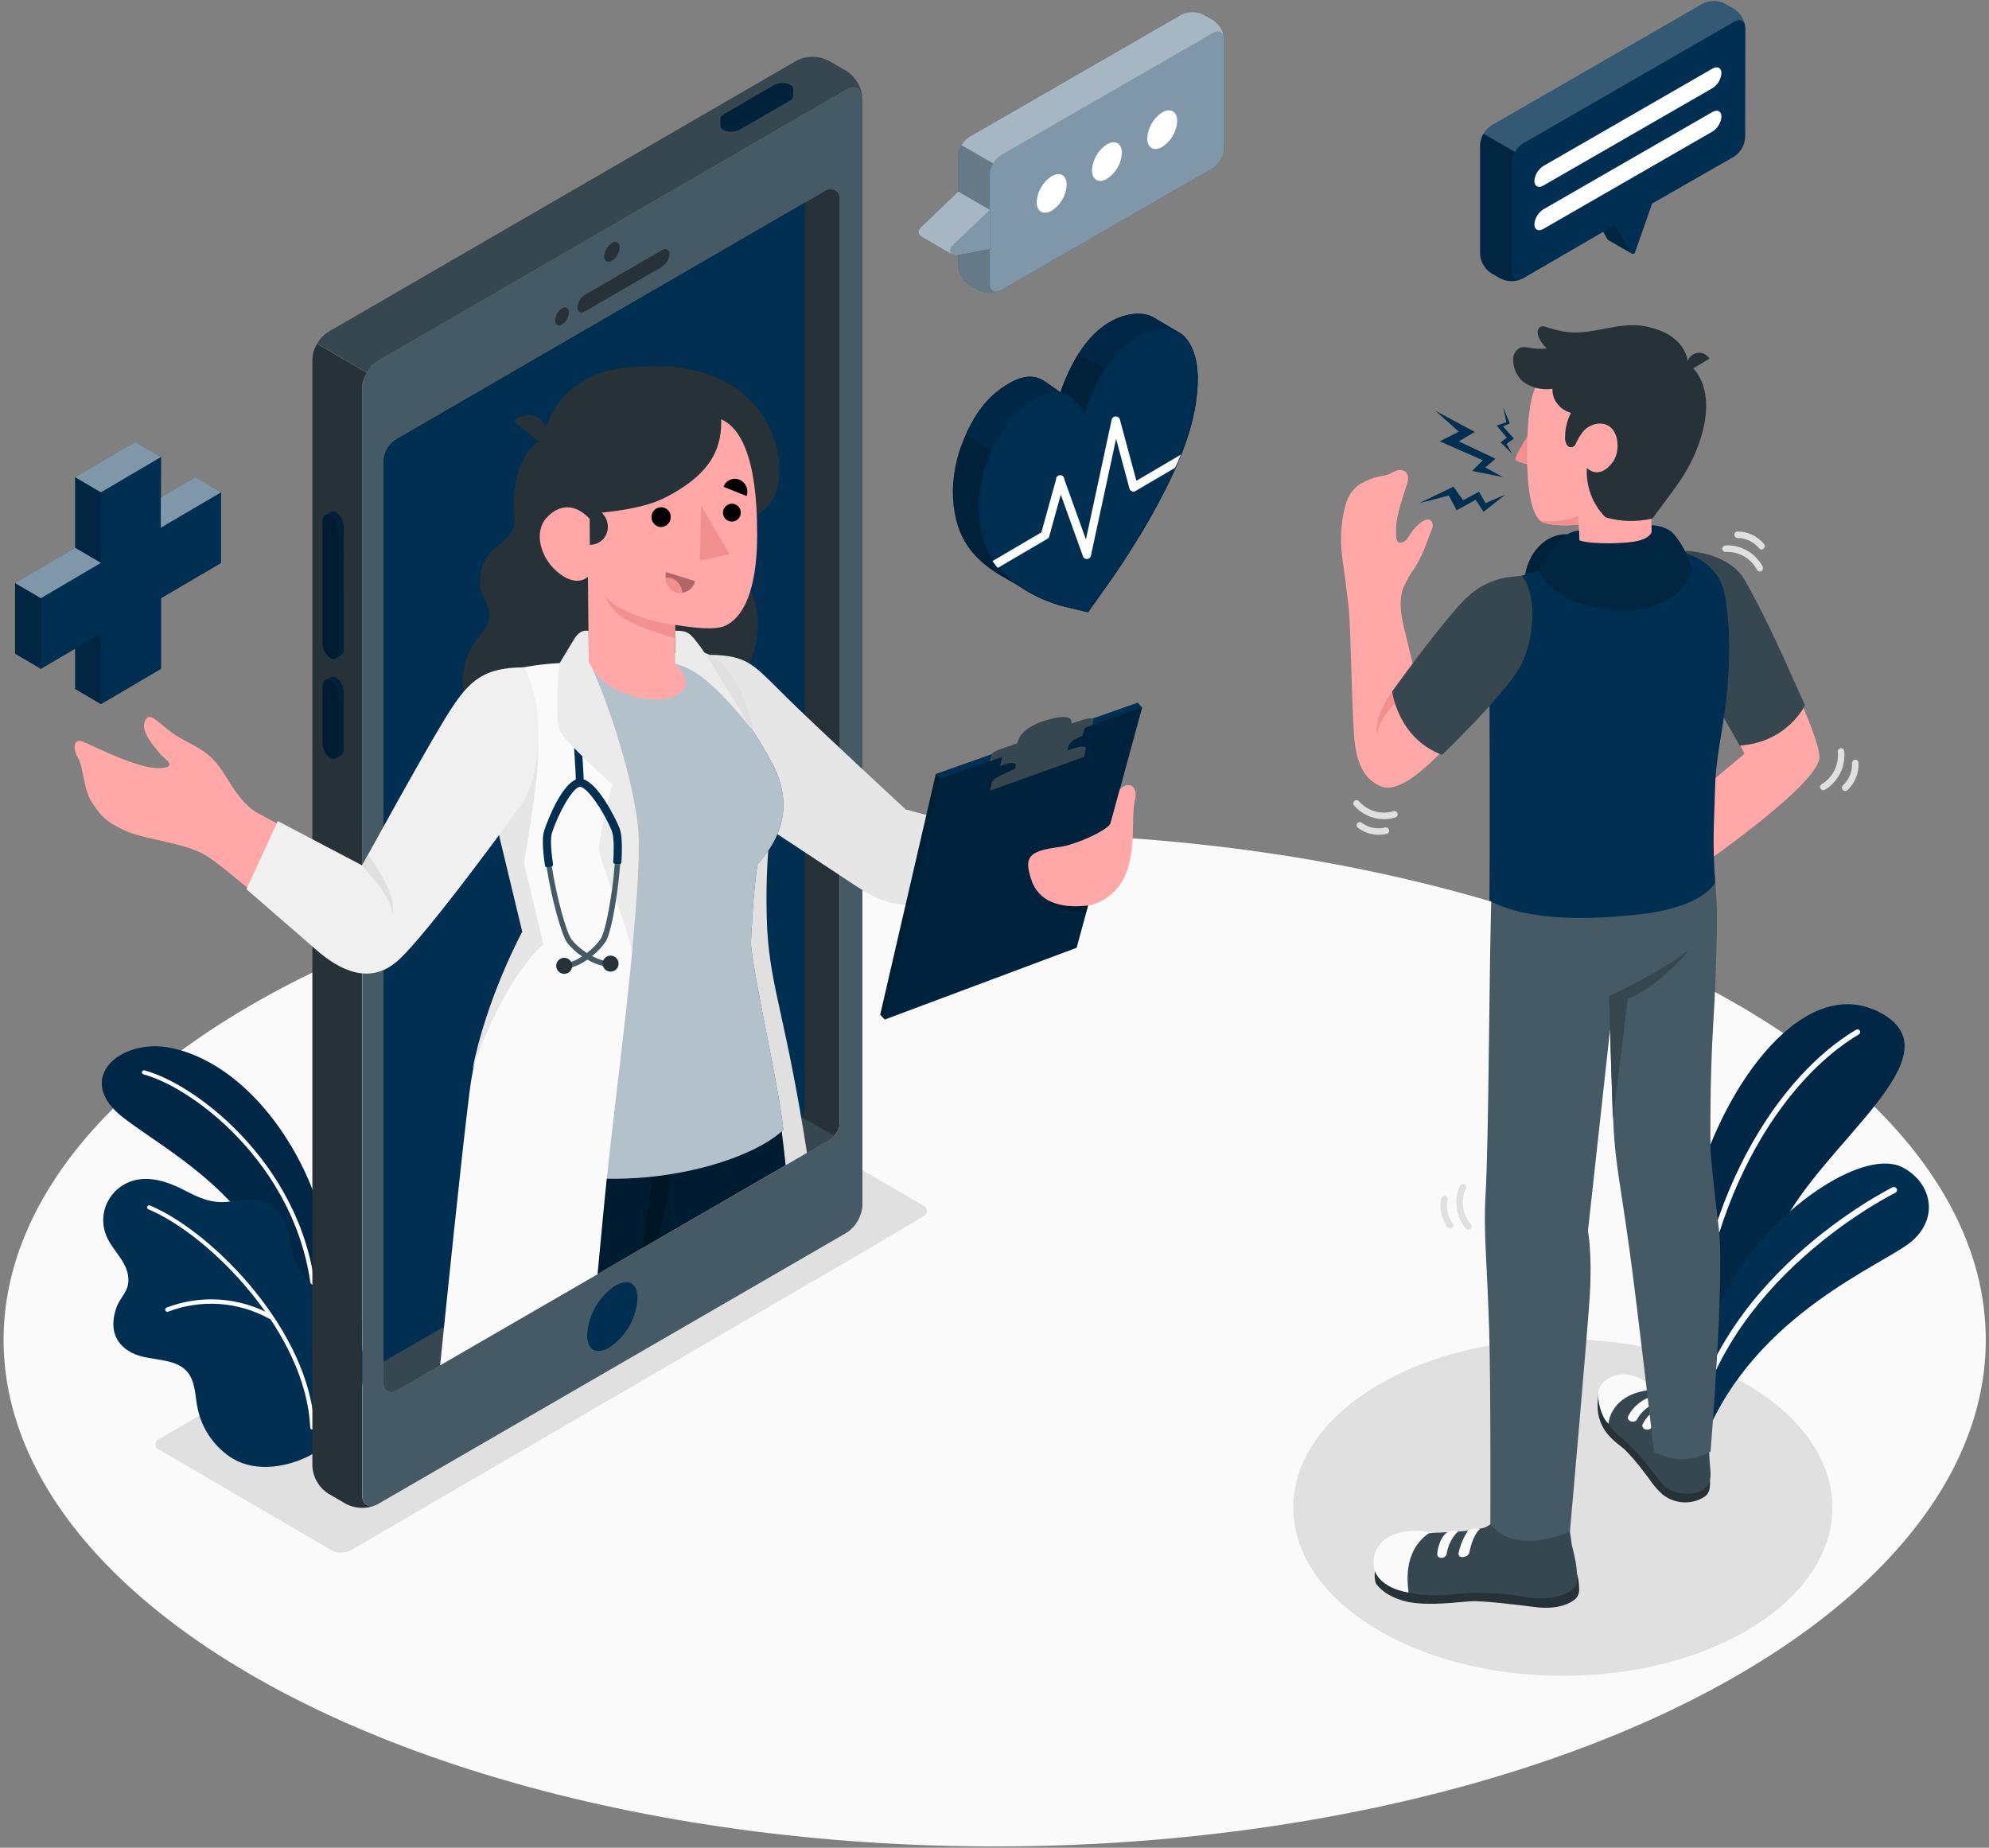<svg width="141" height="131" viewBox="0 0 141 131" fill="none" xmlns="http://www.w3.org/2000/svg">
<rect x="0" y="0" width="141" height="131" fill="#808080" stroke="none"/>
<ellipse cx="70.514" cy="94.997" rx="70.259" ry="35.909" fill="#FAFAFA"/>
<ellipse cx="110.789" cy="106.878" rx="19.108" ry="11.935" fill="#E0E0E0"/>
<path d="M65.432 85.464L53.188 78.319C52.776 78.105 52.287 78.105 51.874 78.319L11.294 102.012C11.131 102.067 11.021 102.222 11.021 102.396C11.021 102.569 11.131 102.724 11.294 102.779L23.535 109.927C23.948 110.136 24.435 110.136 24.848 109.927L28.465 107.815L61.812 88.399L65.435 86.245C65.603 86.19 65.716 86.032 65.716 85.853C65.715 85.675 65.6 85.517 65.432 85.464Z" fill="#E0E0E0"/>
<path d="M120.032 101.448L118.129 100.449C118.129 100.449 118.315 91.267 120.241 84.156C122.215 76.876 127.959 68.833 133.386 71.847C138.814 74.861 129.167 81.055 126.266 87.033C123.364 93.011 120.032 101.448 120.032 101.448Z" fill="#002F52"/>
<path opacity="0.15" d="M120.032 101.448L118.129 100.449C118.129 100.449 118.315 91.267 120.241 84.156C122.215 76.876 127.959 68.833 133.386 71.847C138.814 74.861 129.167 81.055 126.266 87.033C123.364 93.011 120.032 101.448 120.032 101.448Z" fill="black"/>
<path d="M119.781 99.268C119.73 99.267 119.682 99.245 119.647 99.209C119.612 99.172 119.593 99.123 119.595 99.073C120.003 84.824 126.305 76.124 131.578 73.006C131.67 72.951 131.788 72.981 131.843 73.071C131.898 73.162 131.868 73.279 131.776 73.333C126.585 76.402 120.384 84.988 119.979 99.081C119.978 99.132 119.957 99.181 119.92 99.216C119.882 99.251 119.832 99.27 119.781 99.268Z" fill="white"/>
<path d="M120.891 101.886L119.192 101.025C119.192 101.025 119.402 96.516 122.897 90.64C126 85.421 132.287 81.333 134.928 82.79C136.979 83.918 137.451 86.388 135.487 88.032C133.522 89.677 124.451 93.125 120.891 101.886Z" fill="#002F52"/>
<path d="M120.209 100.446C120.505 100.504 120.608 99.783 120.667 99.599C120.78 99.254 120.898 98.916 121.028 98.577C121.282 97.918 121.571 97.273 121.893 96.644C122.514 95.433 123.241 94.279 124.065 93.195C124.836 92.179 125.676 91.217 126.579 90.315C127.395 89.504 128.253 88.736 129.15 88.014C129.9 87.407 130.68 86.831 131.481 86.291C132.072 85.894 132.663 85.514 133.28 85.158C133.602 84.971 133.924 84.787 134.258 84.618L134.353 84.571C134.463 84.518 134.509 84.386 134.455 84.277C134.401 84.168 134.268 84.123 134.158 84.177C133.951 84.276 133.753 84.387 133.567 84.498C133.047 84.79 132.539 85.082 132.039 85.409C131.299 85.882 130.576 86.382 129.871 86.91C128.996 87.564 128.156 88.258 127.35 88.992C126.432 89.824 125.568 90.711 124.762 91.65C123.889 92.662 123.099 93.741 122.399 94.877C121.654 96.079 121.03 97.351 120.537 98.673C120.445 98.928 120.356 99.182 120.271 99.436C120.147 99.688 120.072 99.962 120.05 100.242C120.057 100.332 120.115 100.411 120.2 100.446H120.209Z" fill="white"/>
<path d="M23.794 93.439C23.794 93.439 23.841 87.712 21.563 82.973C19.285 78.233 15.722 75.026 12.108 74.293C8.495 73.56 5.162 76.51 8.767 79.258C12.371 82.006 18.992 85.186 21.108 94.087L23.794 93.439Z" fill="#002F52"/>
<path opacity="0.15" d="M23.794 93.439C23.794 93.439 23.841 87.712 21.563 82.973C19.285 78.233 15.722 75.026 12.108 74.293C8.495 73.56 5.162 76.51 8.767 79.258C12.371 82.006 18.992 85.186 21.108 94.087L23.794 93.439Z" fill="black"/>
<path d="M22.287 92.45C22.209 92.45 22.144 92.39 22.139 92.313C21.584 83.146 13.943 77.185 10.168 76.169C10.089 76.148 10.043 76.068 10.064 75.991C10.086 75.912 10.167 75.865 10.247 75.886C14.088 76.922 21.87 82.982 22.435 92.295C22.437 92.375 22.376 92.442 22.296 92.45H22.287Z" fill="white"/>
<path d="M24.261 101.302C25.747 99.447 26.191 96.978 25.442 94.731C25.228 94.063 24.885 93.442 24.432 92.903C24.068 92.479 23.546 92.26 23.12 91.907C22.204 91.156 21.14 90.359 20.81 89.168C20.544 88.219 20.6 87.319 20.068 86.428C19.755 85.871 19.256 85.437 18.656 85.202C17.873 84.91 17.01 85.103 16.183 85.202C15.001 85.333 14.115 84.93 13.092 84.393C11.967 83.809 10.652 83.347 9.432 83.707C8.629 83.942 7.965 84.502 7.605 85.249C7.244 85.996 7.221 86.858 7.541 87.623C7.813 88.277 8.315 88.808 8.684 89.416C9.053 90.023 9.248 90.718 8.98 91.381C8.773 91.872 8.389 92.257 8.235 92.757C7.798 94.071 8.043 95.239 9.364 95.917C10.743 96.615 12.909 96.089 13.601 97.803C13.861 98.454 13.869 99.176 14.011 99.862C14.302 101.243 15.115 102.463 16.283 103.273C17.87 104.362 20.024 104.096 21.669 103.337C22.68 102.865 23.567 102.169 24.261 101.302Z" fill="#002F52"/>
<path d="M11.822 93.007C11.854 93.013 11.887 93.007 11.916 92.993C14.273 92.092 16.913 92.281 19.114 93.507C19.191 93.547 19.288 93.519 19.329 93.442C19.35 93.406 19.355 93.363 19.344 93.323C19.332 93.282 19.305 93.249 19.267 93.229C16.981 91.96 14.239 91.769 11.795 92.709C11.737 92.741 11.705 92.804 11.714 92.869C11.723 92.934 11.772 92.987 11.837 93.001L11.822 93.007Z" fill="white"/>
<path d="M22.139 101.35C22.059 101.352 21.992 101.29 21.989 101.21C21.714 94.61 15.01 87.631 10.516 85.732C10.479 85.718 10.45 85.689 10.435 85.653C10.42 85.616 10.421 85.576 10.436 85.54C10.47 85.465 10.558 85.431 10.634 85.464C15.199 87.397 22.006 94.493 22.287 101.204C22.289 101.244 22.274 101.282 22.247 101.311C22.22 101.34 22.182 101.358 22.142 101.359L22.139 101.35Z" fill="white"/>
<path fill-rule="evenodd" clip-rule="evenodd" d="M26.803 25.577L60.014 6.354C60.633 5.983 61.138 6.278 61.138 6.996V85.443C61.093 86.237 60.676 86.962 60.014 87.397L26.803 106.626C26.183 106.988 25.679 106.697 25.679 105.979V27.543C25.718 26.745 26.135 26.014 26.803 25.577ZM58.558 80.944C59.089 80.638 59.521 80.246 59.521 79.631V14.047C59.52 13.816 59.397 13.604 59.198 13.489C58.999 13.374 58.754 13.375 58.555 13.491L28.144 31.109C27.55 31.452 27.184 32.086 27.184 32.772V98.001C27.184 98.618 27.618 98.854 28.146 98.56L58.558 80.944Z" fill="#455A64"/>
<path d="M59.521 79.632C59.521 80.247 59.089 80.639 58.558 80.945L28.147 98.561C27.618 98.855 27.184 98.62 27.184 98.001V32.773C27.184 32.087 27.55 31.453 28.144 31.11L58.555 13.492C58.754 13.376 58.999 13.375 59.198 13.49C59.397 13.605 59.52 13.817 59.521 14.048V79.632Z" fill="#263238"/>
<path d="M28.147 98.559L58.558 80.949C58.772 80.833 58.969 80.69 59.145 80.522L27.184 62.471V98C27.184 98.618 27.618 98.865 28.147 98.559Z" fill="#37474F"/>
<path d="M57.059 78.487V14.359L28.144 31.11C27.55 31.452 27.184 32.086 27.184 32.773V96.542L56.096 79.8C56.627 79.494 57.059 79.102 57.059 78.487Z" fill="#002F52"/>
<path d="M26.662 106.706C25.983 106.993 25.213 106.968 24.555 106.636L23.269 105.891C22.604 105.459 22.185 104.734 22.143 103.94V25.483C22.15 25.193 22.216 24.907 22.336 24.642C22.377 24.551 22.421 24.462 22.471 24.371L25.992 26.431C25.919 26.564 25.854 26.701 25.799 26.843C25.713 27.066 25.667 27.302 25.661 27.541V105.979C25.678 106.642 26.107 106.942 26.662 106.706Z" fill="#263238"/>
<path d="M44.4 90.902C45.119 90.902 45.195 91.712 45.195 92.059C45.108 93.469 44.366 94.757 43.191 95.537C42.958 95.686 42.691 95.771 42.416 95.784C41.697 95.784 41.621 94.975 41.621 94.628C41.709 93.218 42.449 91.93 43.622 91.147C43.857 91.001 44.124 90.917 44.4 90.902" fill="#002F52"/>
<path d="M43.385 17.217C43.678 17.04 43.933 17.181 43.933 17.535C43.912 17.922 43.708 18.276 43.385 18.488C43.091 18.662 42.833 18.52 42.833 18.17C42.853 17.782 43.059 17.427 43.385 17.217Z" fill="#263238"/>
<path d="M39.84 21.863C40.11 21.707 40.327 21.834 40.327 22.158C40.309 22.501 40.128 22.815 39.84 23.002C39.57 23.158 39.353 23.032 39.353 22.708C39.372 22.365 39.553 22.051 39.84 21.863Z" fill="#263238"/>
<path d="M41.469 20.898L46.924 17.741C47.217 17.567 47.464 17.691 47.464 18.015C47.434 18.383 47.235 18.716 46.924 18.915L41.469 22.073C41.175 22.246 40.929 22.123 40.929 21.799C40.958 21.43 41.158 21.097 41.469 20.898Z" fill="#263238"/>
<path d="M61.126 6.817C61.044 6.228 60.577 6.019 60.017 6.346L26.8 25.578C26.468 25.785 26.194 26.075 26.008 26.419L22.486 24.359C22.676 24.017 22.95 23.73 23.282 23.523L56.478 4.295C57.184 3.936 58.019 3.936 58.726 4.295L60.017 5.036C60.626 5.441 61.03 6.091 61.126 6.817Z" fill="#37474F"/>
<path d="M52.413 9.197C52.064 9.385 51.646 9.392 51.289 9.218C51.17 9.167 51.087 9.054 51.075 8.924C51.075 8.841 51.075 8.535 51.075 8.45C51.094 8.3 51.19 8.172 51.328 8.111L54.887 6.051C55.238 5.865 55.656 5.858 56.014 6.031C56.131 6.084 56.212 6.196 56.225 6.325C56.225 6.41 56.225 6.728 56.225 6.811C56.206 6.961 56.111 7.09 55.973 7.152L52.413 9.197Z" fill="#002F52"/>
<path opacity="0.25" d="M52.413 9.197C52.064 9.385 51.646 9.392 51.289 9.218C51.17 9.167 51.087 9.054 51.075 8.924C51.075 8.841 51.075 8.535 51.075 8.45C51.094 8.3 51.19 8.172 51.328 8.111L54.887 6.051C55.238 5.865 55.656 5.858 56.014 6.031C56.131 6.084 56.212 6.196 56.225 6.325C56.225 6.41 56.225 6.728 56.225 6.811C56.206 6.961 56.111 7.09 55.973 7.152L52.413 9.197Z" fill="black"/>
<path d="M52.413 8.728L55.973 6.668C56.295 6.48 56.31 6.189 56.011 6.015C55.653 5.842 55.235 5.85 54.884 6.036L51.325 8.096C51.005 8.281 50.987 8.572 51.289 8.746C51.645 8.92 52.063 8.913 52.413 8.728Z" fill="#002F52"/>
<path opacity="0.3" d="M52.413 8.728L55.973 6.668C56.295 6.48 56.31 6.189 56.011 6.015C55.653 5.842 55.235 5.85 54.884 6.036L51.325 8.096C51.005 8.281 50.987 8.572 51.289 8.746C51.645 8.92 52.063 8.913 52.413 8.728Z" fill="black"/>
<path d="M24.367 37.304C24.353 36.907 24.15 36.54 23.821 36.318C23.713 36.238 23.569 36.226 23.449 36.286C23.381 36.327 23.111 36.477 23.041 36.521C22.921 36.612 22.858 36.76 22.874 36.91V45.656C22.888 46.052 23.09 46.418 23.416 46.642C23.524 46.715 23.662 46.726 23.78 46.671C23.857 46.633 24.13 46.474 24.203 46.43C24.323 46.339 24.386 46.191 24.37 46.041L24.367 37.304Z" fill="#002F52"/>
<path opacity="0.3" d="M24.367 37.304C24.353 36.907 24.15 36.54 23.821 36.318C23.713 36.238 23.569 36.226 23.449 36.286C23.381 36.327 23.111 36.477 23.041 36.521C22.921 36.612 22.858 36.76 22.874 36.91V45.656C22.888 46.052 23.09 46.418 23.416 46.642C23.524 46.715 23.662 46.726 23.78 46.671C23.857 46.633 24.13 46.474 24.203 46.43C24.323 46.339 24.386 46.191 24.37 46.041L24.367 37.304Z" fill="black"/>
<path d="M23.962 37.548V46.294C23.962 46.665 23.719 46.824 23.416 46.651C23.089 46.427 22.888 46.061 22.873 45.665V36.91C22.873 36.536 23.117 36.377 23.416 36.551C23.748 36.776 23.951 37.147 23.962 37.548Z" fill="#002F52"/>
<path opacity="0.4" d="M23.962 37.548V46.294C23.962 46.665 23.719 46.824 23.416 46.651C23.089 46.427 22.888 46.061 22.873 45.665V36.91C22.873 36.536 23.117 36.377 23.416 36.551C23.748 36.776 23.951 37.147 23.962 37.548Z" fill="black"/>
<path d="M24.367 49.025C24.353 48.627 24.15 48.261 23.821 48.039C23.713 47.959 23.569 47.946 23.449 48.007C23.381 48.048 23.111 48.198 23.041 48.242C22.921 48.333 22.858 48.48 22.874 48.63V52.751C22.889 53.146 23.09 53.511 23.416 53.733C23.521 53.811 23.659 53.825 23.777 53.772C23.854 53.733 24.127 53.575 24.2 53.53C24.319 53.44 24.383 53.294 24.367 53.145V49.025Z" fill="#002F52"/>
<path opacity="0.3" d="M24.367 49.025C24.353 48.627 24.15 48.261 23.821 48.039C23.713 47.959 23.569 47.946 23.449 48.007C23.381 48.048 23.111 48.198 23.041 48.242C22.921 48.333 22.858 48.48 22.874 48.63V52.751C22.889 53.146 23.09 53.511 23.416 53.733C23.521 53.811 23.659 53.825 23.777 53.772C23.854 53.733 24.127 53.575 24.2 53.53C24.319 53.44 24.383 53.294 24.367 53.145V49.025Z" fill="black"/>
<path d="M23.962 49.246V53.366C23.962 53.737 23.719 53.899 23.416 53.722C23.089 53.499 22.888 53.133 22.873 52.736V48.616C22.873 48.245 23.117 48.084 23.416 48.257C23.744 48.481 23.947 48.848 23.962 49.246Z" fill="#002F52"/>
<path opacity="0.4" d="M23.962 49.246V53.366C23.962 53.737 23.719 53.899 23.416 53.722C23.089 53.499 22.888 53.133 22.873 52.736V48.616C22.873 48.245 23.117 48.084 23.416 48.257C23.744 48.481 23.947 48.848 23.962 49.246Z" fill="black"/>
<path d="M34.091 41.725C34.12 41.868 34.16 42.009 34.208 42.146C34.399 42.664 34.742 43.153 34.713 43.706C34.681 44.33 34.191 44.812 33.815 45.31C32.825 46.644 32.535 48.374 33.035 49.959C33.395 50.911 33.896 51.804 34.52 52.608L35.937 54.624C36.365 55.188 36.912 55.651 37.539 55.98C38.757 56.671 40.116 57.073 41.512 57.157C43.807 57.313 46.091 56.713 48.015 55.448C50.054 54.094 49.156 50.621 51.242 49.353C53.766 47.823 54.969 42.508 51.876 40.289C51.876 40.289 52.375 37.034 51.459 36.204C50.547 35.439 49.418 34.98 48.232 34.892C46.594 34.721 44.954 35.042 43.32 35.036C41.637 35.031 39.956 35.136 38.287 35.351C37.7 35.43 36.873 35.645 36.556 36.219C36.466 36.444 36.442 36.69 36.486 36.928C36.481 37.306 36.346 37.671 36.104 37.961C35.74 38.403 35.224 38.7 34.836 39.115C34.188 39.817 33.911 40.786 34.091 41.725Z" fill="#263238"/>
<path d="M50.377 46.422C53.018 46.495 53.361 47.06 55.726 49.409C57.692 51.36 64.207 57.39 64.207 57.39L72.012 59.473L70.169 64.25C70.169 64.25 68.409 64.176 64.887 64.173C62.725 64.173 61.974 63.688 59.796 62.231C58.687 61.486 52.428 57.378 52.428 57.378L50.377 46.422Z" fill="#E6E6E6"/>
<path d="M80.648 49.815L66.343 54.87L62.399 71.939L62.719 72.28L76.32 67.192L80.965 50.156L80.648 49.815Z" fill="#002F52"/>
<path opacity="0.35" d="M66.66 55.212L62.719 72.281L62.399 71.94L66.343 54.871L66.66 55.212Z" fill="black"/>
<path opacity="0.25" d="M80.965 50.156L66.66 55.212L62.719 72.281L76.32 67.192L80.965 50.156Z" fill="black"/>
<g opacity="0.2">
<path d="M74.192 63.719C74.324 64.054 75.422 64.793 77.009 64.661L77.276 63.678L74.192 63.719Z" fill="black"/>
</g>
<g opacity="0.1">
<path d="M76.657 53.651L76.775 53.078C76.839 52.763 76 52.928 74.899 53.449L72.317 54.231C71.217 54.752 70.178 55.141 70.111 55.456L69.993 56.026L76.657 53.651Z" fill="black"/>
</g>
<path d="M77.508 51.062C77.549 50.865 77.214 50.906 76.765 51.027L75.941 51.306C75.941 51.306 76.278 50.477 74.327 51.012C72.182 51.601 72.135 52.669 72.135 52.669C71.799 52.815 71.456 52.941 71.105 53.046C70.392 53.278 70.316 53.416 70.257 53.617L70.151 53.978L77.443 51.406C77.443 51.406 77.478 51.259 77.508 51.062Z" fill="#37474F"/>
<path d="M76.74 52.159C76.065 52.454 75.786 52.616 75.683 53.104C75.569 53.66 75.546 53.893 75.546 53.893L71.748 55.394C71.748 55.394 71.954 54.573 72.004 54.299C72.054 54.025 71.552 54.025 70.894 54.328L71.05 53.646L76.957 51.447L76.74 52.159Z" fill="#37474F"/>
<path d="M76.85 53.661C76.85 53.661 76.906 53.405 76.971 53.087C77.035 52.769 76.196 52.937 75.096 53.458L72.513 54.24C71.413 54.761 70.371 55.15 70.307 55.465L70.189 56.053L76.85 53.661Z" fill="#37474F"/>
<path d="M79.374 55.995C79.374 55.995 78.867 57.867 78.732 58.349C78.597 58.832 76.255 59.906 75.084 60.053C72.843 60.333 72.587 60.819 73.124 62.408C73.623 63.879 75.082 64.438 77.106 64.2C78.057 64.088 79.369 63.243 79.885 61.769C80.542 59.886 80.178 57.876 80.451 56.766C80.724 55.657 79.944 55.339 79.374 55.995Z" fill="#FFA8A7"/>
<path d="M57.208 81.733L55.691 82.615L55.054 82.983L46.709 87.812L45.57 88.46L43.648 89.572L44.235 83.566L45.356 71.936V71.815L45.409 71.294L46.876 56.088L47.519 49.435L47.745 47.048L47.821 46.277H47.862C48.542 46.087 49.26 46.087 49.94 46.277C50.091 46.323 50.239 46.382 50.38 46.453C51.26 46.892 51.847 47.745 52.334 48.643C52.454 48.862 52.562 49.087 52.657 49.317C53.019 50.189 53.298 51.094 53.49 52.019C53.875 53.725 54.371 55.47 54.567 58.222C54.598 58.93 54.561 59.64 54.456 60.341C54.324 62.196 54.301 64.057 54.388 65.915C54.635 70.123 55.691 72.03 57.208 81.733Z" fill="#E0E0E0"/>
<path d="M55.055 82.977L46.709 87.807L45.571 88.46L43.649 89.572L42.325 90.337L34.291 94.987C34.376 91.75 34.414 88.239 34.338 84.923C34.315 83.813 34.306 82.68 34.353 81.521C34.505 77.495 35.268 73.178 38.003 68.634L38.129 68.404C38.452 70.326 41.386 71.574 44.027 71.868L44.321 71.894C44.652 71.927 44.996 71.942 45.351 71.942H45.574C47.807 71.921 50.451 71.394 53.496 70.361C53.79 72.068 54.083 74.308 54.397 76.927C54.538 78.104 54.681 79.359 54.826 80.691C54.884 81.435 54.975 82.198 55.055 82.977Z" fill="#FFA8A7"/>
<path d="M55.691 82.611L55.054 82.978L46.709 87.808L45.571 88.461L43.649 89.573L42.325 90.338L34.291 94.988L33.411 95.497C33.455 92.013 33.484 88.599 33.481 86.457C33.481 84.465 33.525 82.693 33.634 81.121C33.848 78.02 34.294 75.686 35.039 73.92C35.914 71.988 36.948 70.132 38.132 68.373C38.132 68.373 38.866 70.857 44.353 71.248H44.388C44.711 71.272 45.051 71.287 45.409 71.292H45.826C52.657 71.292 53.411 69.565 53.411 69.565C54.079 72.105 54.607 74.68 54.993 77.278C55.138 78.196 55.278 79.177 55.413 80.221C55.512 80.986 55.606 81.781 55.691 82.611Z" fill="#002F52"/>
<path opacity="0.4" d="M55.691 82.611L55.054 82.978L46.709 87.808L45.571 88.461L43.649 89.573L42.325 90.338L34.291 94.988L33.411 95.497C33.455 92.013 33.484 88.599 33.481 86.457C33.481 84.465 33.525 82.693 33.634 81.121C33.848 78.02 34.294 75.686 35.039 73.92C35.914 71.988 36.948 70.132 38.132 68.373C38.132 68.373 38.866 70.857 44.353 71.248H44.388C44.711 71.272 45.051 71.287 45.409 71.292H45.826C52.657 71.292 53.411 69.565 53.411 69.565C54.079 72.105 54.607 74.68 54.993 77.278C55.138 78.196 55.278 79.177 55.413 80.221C55.512 80.986 55.606 81.781 55.691 82.611Z" fill="black"/>
<path opacity="0.2" d="M51.774 78.705C51.774 78.705 51.011 81.136 47.8 82.498L47.648 83.243L46.709 87.807L45.57 88.461L46.251 83.425L46.544 81.236C48.528 81.029 50.378 80.134 51.774 78.705Z" fill="black"/>
<path d="M42.011 46.98L38.783 47.322C36.647 47.846 35.682 48.793 35.462 50.685C35.359 51.568 34.828 53.923 35.573 56.865C36.248 59.538 38.05 66.077 38.05 66.077C38.05 66.077 33.904 71.503 33.152 80.809C40.741 85.776 52.381 83.107 55.53 80.105C55.266 77.263 53.455 69.461 53.229 66.927C53.229 66.927 53.397 62.969 53.711 61.253C56.111 58.625 55.806 56.112 54.729 54.084C52.739 50.341 49.74 47.051 48.769 47.054L42.011 46.98Z" fill="#002F52"/>
<path opacity="0.7" d="M42.011 46.98L38.783 47.322C36.647 47.846 35.682 48.793 35.462 50.685C35.359 51.568 34.828 53.923 35.573 56.865C36.248 59.538 38.05 66.077 38.05 66.077C38.05 66.077 33.904 71.503 33.152 80.809C40.741 85.776 52.381 83.107 55.53 80.105C55.266 77.263 53.455 69.461 53.229 66.927C53.229 66.927 53.397 62.969 53.711 61.253C56.111 58.625 55.806 56.112 54.729 54.084C52.739 50.341 49.74 47.051 48.769 47.054L42.011 46.98Z" fill="white"/>
<path d="M44.807 67.242C44.807 67.301 44.807 67.354 44.807 67.398V67.475C44.809 67.499 44.809 67.524 44.807 67.548C44.696 68.725 44.564 69.976 44.423 71.25C44.423 71.25 44.423 71.25 44.423 71.268C44.402 71.474 44.379 71.68 44.355 71.889C43.924 75.729 43.411 79.835 43.014 83.572C42.918 84.478 42.83 85.361 42.75 86.221C42.627 87.507 42.495 88.916 42.36 90.341L34.326 94.99L33.446 95.499L31.201 96.797C31.653 92.339 32.706 82.009 33.293 77.348C33.36 76.821 33.448 76.294 33.548 75.77L33.627 75.388L33.663 75.232C33.701 75.055 33.739 74.885 33.78 74.711C33.821 74.537 33.859 74.39 33.897 74.234C33.988 73.878 34.085 73.528 34.191 73.187C34.241 73.022 34.288 72.857 34.34 72.695C34.393 72.533 34.437 72.371 34.49 72.213C34.596 71.895 34.698 71.583 34.807 71.28C34.806 71.274 34.806 71.268 34.807 71.262C34.857 71.118 34.91 70.968 34.962 70.832C35.033 70.632 35.106 70.438 35.18 70.244L35.268 70.011C35.312 69.905 35.35 69.802 35.391 69.699C35.535 69.337 35.684 68.993 35.816 68.672C35.846 68.602 35.878 68.531 35.907 68.463C35.937 68.396 35.984 68.296 36.019 68.213C36.107 68.007 36.195 67.816 36.28 67.625C36.315 67.542 36.353 67.463 36.389 67.386C36.424 67.31 36.474 67.21 36.512 67.127L36.568 67.01L36.626 66.895C36.63 66.88 36.637 66.866 36.647 66.854C36.655 66.832 36.665 66.812 36.676 66.792C36.683 66.779 36.689 66.765 36.694 66.751C36.718 66.709 36.74 66.666 36.758 66.621L36.955 66.239C36.955 66.218 36.975 66.203 36.981 66.186L37.058 66.044L34.616 55.892L33.401 50.847V50.765C33.457 50.318 33.83 48.208 35.978 47.566C37.191 47.252 38.433 47.067 39.684 47.013C40.165 46.983 40.599 46.972 40.955 46.963H41.515H41.852C41.853 46.97 41.853 46.977 41.852 46.983C41.87 47.028 41.92 47.16 41.996 47.366C42.005 47.401 42.016 47.434 42.031 47.466C42.032 47.471 42.032 47.476 42.031 47.481C42.56 48.935 44.041 53.166 44.778 56.842C44.907 57.478 45.013 58.099 45.089 58.687C45.309 60.526 45.148 63.605 44.807 67.242Z" fill="#FAFAFA"/>
<path d="M37.137 61.184C37.137 61.184 37.431 59.733 37.862 56.599C38.364 52.985 38.185 51.199 37.642 50.057L34.581 55.91L37.023 66.063C37.023 66.063 34.514 70.671 33.502 75.774C35.902 68.973 38.528 66.946 38.528 66.946L37.137 61.184Z" fill="#E6E6E6"/>
<path d="M47.859 44.715C48.81 44.715 48.922 44.874 49.74 45.974C50.227 46.631 53.311 51.736 53.311 51.736C53.311 51.736 50.858 48.499 49.007 47.516C48.65 47.307 48.264 47.152 47.862 47.057L47.859 44.715Z" fill="#EBEBEB"/>
<path d="M40.829 55.566C40.829 55.272 40.799 54.636 40.749 53.836C40.506 49.91 40.388 46.378 41.709 46.084L41.823 46.626C40.861 46.834 41.178 51.887 41.298 53.788C41.351 54.606 41.392 55.26 41.377 55.578L40.829 55.566Z" fill="#002F52"/>
<path d="M36.427 29.861L38.481 31.548C38.707 31.289 38.816 30.948 38.784 30.605C38.751 30.263 38.579 29.949 38.308 29.738C37.748 29.273 36.923 29.327 36.427 29.861Z" fill="#263238"/>
<path d="M41.791 44.964C41.791 43.672 38.789 41.727 37.24 39.011C35.691 36.295 36.465 31.828 38.59 31.142C38.607 31.142 38.666 30.568 38.675 30.527C38.792 30.009 38.99 29.512 39.262 29.055C40.127 27.56 41.961 26.407 43.663 26.166C50.392 25.183 53.485 27.805 54.72 30.689C55.12 31.659 55.299 32.707 55.242 33.755C55.171 35.338 54.058 36.679 52.519 37.036L41.791 44.964Z" fill="#263238"/>
<path d="M51.125 29.725C52.443 30.313 53.696 32.323 53.675 37.979C53.658 42.776 52.191 43.989 51.451 44.345C50.712 44.701 49.265 44.518 47.859 44.303V47.058C47.859 47.058 48.913 48.097 48.543 48.75C48.173 49.404 46.809 49.957 44.687 49.289C42.284 48.532 41.735 46.934 41.735 46.934L41.68 40.89C41.68 40.89 40.873 41.74 39.449 40.492C38.276 39.46 37.853 37.691 38.736 36.72C39.62 35.749 40.752 35.672 41.773 36.758L42.507 36.37C43.816 36.217 45.735 35.996 47.149 35.281C50.776 33.43 51.152 31.423 51.125 29.725Z" fill="#FFA8A7"/>
<path d="M41.794 35.975L41.812 38.623C42.154 38.632 42.486 38.499 42.727 38.255C42.969 38.011 43.099 37.678 43.088 37.334C43.081 36.61 42.515 36.015 41.794 35.975V35.975Z" fill="#263238"/>
<path d="M51.248 36.351C51.252 36.698 51.532 36.978 51.878 36.98C52.224 36.982 52.508 36.705 52.516 36.358C52.523 36.011 52.251 35.722 51.905 35.709C51.733 35.705 51.566 35.771 51.443 35.892C51.319 36.012 51.249 36.178 51.248 36.351Z" fill="black"/>
<path d="M46.187 36.634C46.176 36.818 46.239 36.999 46.362 37.136C46.485 37.274 46.657 37.357 46.841 37.367C47.028 37.368 47.207 37.295 47.34 37.164C47.472 37.032 47.547 36.853 47.548 36.666C47.556 36.422 47.434 36.193 47.227 36.064C47.02 35.935 46.761 35.927 46.546 36.042C46.331 36.157 46.194 36.378 46.187 36.622V36.634Z" fill="black"/>
<path d="M52.927 35.166L51.293 34.515C51.369 34.292 51.535 34.111 51.75 34.016C51.965 33.92 52.21 33.919 52.426 34.012C52.873 34.201 53.094 34.709 52.927 35.166Z" fill="black"/>
<path d="M49.699 35.834L49.617 39.76L51.721 39.292L49.699 35.834Z" fill="#F28F8F"/>
<path d="M47.22 40.559L49.274 41.197C49.214 41.481 49.038 41.727 48.79 41.877C48.542 42.026 48.243 42.066 47.965 41.986C47.38 41.782 47.054 41.157 47.22 40.559Z" fill="#B16668"/>
<path d="M48.355 42.022C48.35 41.425 47.867 40.944 47.273 40.944C47.244 40.943 47.216 40.943 47.188 40.944C47.209 41.415 47.515 41.825 47.959 41.977C48.087 42.02 48.222 42.035 48.355 42.022Z" fill="#F28F8F"/>
<path d="M47.859 44.318C46.377 44.141 43.323 43.288 42.827 42.043C43.025 42.668 43.407 43.218 43.921 43.623C44.843 44.418 47.859 45.245 47.859 45.245V44.318Z" fill="#F28F8F"/>
<path d="M41.721 44.729C41.334 44.65 40.99 44.821 40.673 45.356C40.356 45.892 39.661 47.034 39.661 47.034C39.661 47.034 39.3 50.798 39.661 51.742C39.972 52.554 43.402 55.6 43.402 55.6C43.402 55.6 42.507 58.982 42.475 60.091C42.443 61.201 44.529 65.412 44.781 67.566C44.781 67.566 45.524 60.797 45.204 58.358C44.652 54.129 42.675 48.667 41.741 46.931L41.721 44.729Z" fill="#EBEBEB"/>
<path fill-rule="evenodd" clip-rule="evenodd" d="M43.012 57.158C43.32 57.663 43.59 58.192 43.819 58.738C43.998 59.171 44.027 60.139 43.963 61.269C43.904 62.078 43.798 62.967 43.669 63.794C43.458 65.18 43.176 66.386 42.947 66.737C42.678 67.13 42.351 67.481 41.979 67.778C42.234 67.92 42.507 68.028 42.789 68.102C42.949 68.141 43.115 68.154 43.279 68.14L43.326 68.523C43.136 68.544 42.945 68.532 42.76 68.488C42.366 68.395 41.989 68.242 41.642 68.034C41.312 68.27 40.949 68.454 40.565 68.579C40.399 68.633 40.225 68.661 40.051 68.664H40.004V68.279C40.169 68.279 40.333 68.25 40.488 68.193C40.763 68.098 41.024 67.969 41.266 67.808C40.87 67.544 40.517 67.222 40.218 66.851C39.81 66.322 39.08 63.638 38.751 61.489C38.584 60.383 38.522 59.415 38.663 58.959C38.902 58.222 39.212 57.511 39.587 56.834C39.954 56.16 40.406 55.574 40.835 55.383C40.916 55.345 41.003 55.323 41.093 55.318H41.122C41.211 55.321 41.298 55.339 41.38 55.371C41.923 55.571 42.525 56.348 43.012 57.158ZM41.606 67.564C41.994 67.274 42.332 66.923 42.607 66.525V66.516C42.853 66.136 43.167 64.638 43.39 63.04C43.473 62.428 43.537 61.813 43.578 61.225C43.652 60.174 43.634 59.271 43.473 58.87C43.301 58.467 43.105 58.074 42.886 57.693C42.786 57.517 42.683 57.34 42.575 57.178C42.038 56.351 41.462 55.707 41.108 55.707C40.808 55.719 40.377 56.234 39.972 56.934C39.583 57.613 39.266 58.331 39.027 59.076C38.898 59.483 38.957 60.386 39.118 61.431C39.435 63.497 40.139 66.116 40.521 66.613C40.828 66.988 41.195 67.309 41.606 67.564Z" fill="#455A64"/>
<path d="M43.851 68.295C43.86 68.525 43.731 68.737 43.523 68.834C43.314 68.93 43.069 68.891 42.901 68.735C42.732 68.579 42.674 68.336 42.754 68.121C42.834 67.905 43.035 67.759 43.264 67.75C43.576 67.739 43.838 67.982 43.851 68.295Z" fill="#263238"/>
<path d="M40.562 68.448C40.572 68.678 40.444 68.892 40.236 68.989C40.028 69.086 39.782 69.048 39.613 68.892C39.444 68.737 39.385 68.494 39.465 68.278C39.544 68.062 39.746 67.915 39.975 67.907C40.124 67.9 40.27 67.954 40.38 68.055C40.49 68.157 40.556 68.298 40.562 68.448Z" fill="#263238"/>
<path d="M43.916 61.262L43.59 61.239C43.521 61.232 43.469 61.172 43.472 61.103C43.54 60.023 43.505 59.228 43.373 58.911C42.803 57.516 41.612 55.768 41.11 55.788C40.608 55.809 39.57 57.654 39.118 59.09C39.015 59.42 39.047 60.214 39.203 61.286C39.214 61.354 39.168 61.418 39.1 61.43L38.777 61.48C38.707 61.489 38.643 61.439 38.634 61.368C38.455 60.167 38.434 59.343 38.569 58.917C38.81 58.146 39.945 55.259 41.087 55.212C42.228 55.164 43.604 57.943 43.91 58.693C44.077 59.105 44.127 59.929 44.05 61.138C44.046 61.209 43.986 61.264 43.916 61.262Z" fill="#002F52"/>
<path d="M36.879 47.529C34.731 47.493 33.739 48.22 32.377 50.048C31.298 51.498 27.096 59.338 25.702 61.628L18.113 57.561C16.579 56.498 16.083 54.821 15.112 53.841C14.14 52.861 13.134 52.664 12.066 51.855C10.998 51.045 10.563 50.416 10.255 51.172C9.947 51.928 11.136 53.152 11.361 53.456C11.588 53.759 12.779 54.432 11.232 54.456C9.686 54.48 6.625 52.873 5.88 52.587C5.135 52.302 5.179 53.194 5.546 53.764C5.912 54.335 5.895 55.948 6.514 56.881C7.168 57.87 7.526 58.299 8.985 58.941C10.34 59.529 13.187 59.765 14.627 60.668C16.068 61.572 19.639 64.756 21.811 66.666C24.572 69.094 26.476 69.538 28.014 68.082C29.508 66.513 31.022 64.674 31.761 63.741C33.754 61.225 36.905 55.501 36.905 55.501C36.905 55.501 38.27 52.558 36.879 47.529Z" fill="#FFA8A7"/>
<path d="M37.175 47.312C34.012 47.312 33.067 48.46 31.448 51.112C29.828 53.763 25.673 61.353 25.673 61.353L19.69 58.21C19.69 58.21 18.613 60.588 17.468 63.039C17.468 63.039 20.855 65.982 22.457 67.374C24.059 68.766 26.183 69.858 28.152 68.154C30.256 66.335 37.079 56.886 37.079 56.886C38.698 53.937 38.337 49.467 37.175 47.312Z" fill="#F0F0F0"/>
<path d="M25.672 61.354C26.649 62.508 27.832 63.805 27.779 64.827C27.779 64.827 28.448 63.92 26.098 60.58L25.672 61.354Z" fill="#E0E0E0"/>
<path d="M13.843 33.832L11.402 35.256L11.411 32.402L9.584 31.33L5.326 33.832V38.837L1.067 41.339V46.343L2.894 47.415L5.326 45.985V48.848L7.152 49.92L11.411 47.415V42.411L15.669 39.909V34.904L13.843 33.832Z" fill="#002F52"/>
<path d="M2.894 42.411V47.415L7.152 44.913V49.92L11.411 47.415V42.411L15.669 39.909V34.904L11.396 37.416L11.411 32.402L7.152 34.904V39.909L2.894 42.411Z" fill="#002F52"/>
<g opacity="0.2">
<path d="M2.894 47.414L1.067 46.342V41.338L2.894 42.41V47.414Z" fill="black"/>
<path d="M7.152 34.904L5.326 33.832V38.836L7.152 39.909V34.904Z" fill="black"/>
<path d="M7.152 49.919L5.326 48.847V45.984L7.152 44.912V49.919Z" fill="black"/>
</g>
<g opacity="0.5">
<path d="M7.152 39.908L5.326 38.836L1.067 41.338L2.894 42.41L7.152 39.908Z" fill="white"/>
<path d="M11.411 32.402L9.584 31.33L5.326 33.832L7.152 34.904L11.411 32.402Z" fill="white"/>
<path d="M15.669 34.904L13.843 33.832L11.402 35.256L11.396 37.415L15.669 34.904Z" fill="white"/>
</g>
<path d="M83.888 23.786C83.811 23.718 83.728 23.657 83.64 23.605C83.329 23.417 81.924 22.595 81.851 22.55C81.108 22.068 79.931 22.175 78.883 22.714C77.382 23.485 76.132 25.115 75.178 27.828C75.178 27.828 74.212 27.122 73.899 26.935C73.124 26.503 72.216 26.711 71.195 27.388C70.044 28.15 69.26 29.139 68.543 30.634V30.661C67.922 31.931 67.582 33.324 67.548 34.742C67.548 37.879 68.809 39.374 70.451 40.497C70.92 40.819 72.158 41.495 72.281 41.578C73.271 42.244 74.367 42.732 75.52 43.02L77.139 43.404L78.758 41.12C79.936 39.435 81.018 37.682 81.998 35.871C83.64 32.818 84.924 29.827 84.901 26.702C84.878 25.365 84.5 24.382 83.888 23.786Z" fill="#002F52"/>
<path opacity="0.3" d="M83.888 23.786C83.811 23.718 83.728 23.657 83.64 23.605C83.329 23.417 81.924 22.595 81.851 22.55C81.108 22.068 79.931 22.175 78.883 22.714C77.382 23.485 76.132 25.115 75.178 27.828C75.178 27.828 74.212 27.122 73.899 26.935C73.124 26.503 72.216 26.711 71.195 27.388C70.044 28.15 69.26 29.139 68.543 30.634V30.661C67.922 31.931 67.582 33.324 67.548 34.742C67.548 37.879 68.809 39.374 70.451 40.497C70.92 40.819 72.158 41.495 72.281 41.578C73.271 42.244 74.367 42.732 75.52 43.02L77.139 43.404L78.758 41.12C79.936 39.435 81.018 37.682 81.998 35.871C83.64 32.818 84.924 29.827 84.901 26.702C84.878 25.365 84.5 24.382 83.888 23.786Z" fill="black"/>
<path d="M83.888 23.786C83.811 23.718 83.728 23.657 83.639 23.605C83.329 23.417 81.924 22.595 81.851 22.55C81.108 22.068 79.931 22.175 78.883 22.714C77.382 23.485 76.132 25.115 75.178 27.828C75.178 27.828 74.212 27.122 73.899 26.935C73.123 26.503 72.216 26.711 71.195 27.388C70.044 28.15 69.26 29.139 68.543 30.634V30.661C68.511 30.727 68.484 30.792 68.455 30.858L80.748 38.072C81.184 37.351 81.608 36.622 82.012 35.871C83.654 32.818 84.939 29.827 84.916 26.702C84.877 25.365 84.5 24.382 83.888 23.786Z" fill="#002F52"/>
<path opacity="0.15" d="M83.888 23.786C83.811 23.718 83.728 23.657 83.639 23.605C83.329 23.417 81.924 22.595 81.851 22.55C81.108 22.068 79.931 22.175 78.883 22.714C77.382 23.485 76.132 25.115 75.178 27.828C75.178 27.828 74.212 27.122 73.899 26.935C73.123 26.503 72.216 26.711 71.195 27.388C70.044 28.15 69.26 29.139 68.543 30.634V30.661C68.511 30.727 68.484 30.792 68.455 30.858L80.748 38.072C81.184 37.351 81.608 36.622 82.012 35.871C83.654 32.818 84.939 29.827 84.916 26.702C84.877 25.365 84.5 24.382 83.888 23.786Z" fill="black"/>
<path d="M75.169 27.817L76.814 30L79.466 26.807L76.469 25.047C75.935 25.918 75.499 26.847 75.169 27.817H75.169Z" fill="#002F52"/>
<path opacity="0.3" d="M75.169 27.817L76.814 30L79.466 26.807L76.469 25.047C75.935 25.918 75.499 26.847 75.169 27.817H75.169Z" fill="black"/>
<path d="M83.888 23.787C83.171 23.134 81.866 23.191 80.713 23.787C79.141 24.597 77.841 26.345 76.87 29.306C75.898 27.489 74.598 27.433 73.027 28.472C71.874 29.235 71.089 30.224 70.375 31.719L70.36 31.746C69.741 33.017 69.403 34.411 69.368 35.83C69.368 38.966 70.633 40.462 72.272 41.584C73.263 42.25 74.358 42.738 75.512 43.026L77.13 43.41L78.749 41.126C79.927 39.441 81.009 37.689 81.989 35.877C83.631 32.824 84.915 29.833 84.892 26.709C84.877 25.365 84.5 24.382 83.888 23.787Z" fill="#002F52"/>
<g opacity="0.07">
<path fill-rule="evenodd" clip-rule="evenodd" d="M80.695 23.803C81.252 23.506 81.869 23.345 82.498 23.332L82.507 23.35C83.004 23.327 83.493 23.491 83.879 23.812C84.491 24.384 84.874 25.381 84.874 26.725C84.898 29.849 83.613 32.84 81.971 35.893C80.991 37.705 79.909 39.457 78.731 41.142L77.112 43.426L75.494 43.042C74.341 42.754 73.245 42.266 72.254 41.6C70.615 40.478 69.351 38.982 69.351 35.846C69.385 34.427 69.724 33.033 70.343 31.762L70.357 31.735C71.072 30.24 71.856 29.251 73.009 28.488C73.544 28.087 74.181 27.85 74.844 27.806C75.617 27.806 76.29 28.268 76.852 29.322C77.824 26.361 79.123 24.613 80.695 23.803ZM83.756 23.898C83.401 23.614 82.958 23.469 82.507 23.49H82.498C81.894 23.504 81.301 23.66 80.765 23.946C79.161 24.771 77.929 26.546 77.001 29.373C76.981 29.432 76.928 29.474 76.867 29.48H76.852C76.794 29.482 76.741 29.449 76.715 29.397C76.199 28.435 75.588 27.967 74.844 27.967C74.209 28.009 73.599 28.236 73.088 28.622C71.988 29.349 71.212 30.299 70.492 31.803V31.83C69.889 33.082 69.56 34.452 69.529 35.846C69.517 39.087 70.899 40.457 72.362 41.469C73.34 42.124 74.419 42.603 75.555 42.887L77.069 43.248L78.623 41.047C79.795 39.368 80.87 37.621 81.842 35.816C83.262 33.153 84.725 29.986 84.725 26.725C84.722 25.486 84.386 24.491 83.783 23.931C83.772 23.922 83.763 23.911 83.756 23.898Z" fill="black"/>
</g>
<path d="M83.71 32.232L80.56 34.085L79.39 29.751C79.355 29.616 79.234 29.523 79.097 29.527C78.956 29.525 78.832 29.625 78.804 29.766L76.981 38.243L75.447 33.972C75.441 33.807 75.304 33.679 75.143 33.686C74.981 33.692 74.855 33.831 74.862 33.996L73.826 37.74L70.36 39.777C70.474 39.946 70.597 40.108 70.729 40.263L74.241 38.205C74.309 38.164 74.359 38.099 74.382 38.023L75.198 35.068L76.77 39.435C76.813 39.56 76.932 39.642 77.063 39.634C77.196 39.627 77.308 39.529 77.335 39.396L79.12 31.109L80.063 34.627C80.085 34.719 80.15 34.794 80.236 34.83C80.322 34.866 80.419 34.858 80.499 34.809L83.297 33.167C83.458 32.855 83.587 32.545 83.71 32.232Z" fill="white"/>
<path d="M97.549 110.994C97.429 111.393 97.419 111.818 97.52 112.222C97.636 112.47 98.365 113.282 99.85 113.577C101.336 113.871 103.378 113.577 104.258 113.524C105.138 113.471 107.9 113.818 108.777 113.93C110.158 114.119 111.218 113.812 111.734 113.309C111.903 113.104 111.978 112.837 111.941 112.573C111.938 112.237 111.889 111.903 111.795 111.58L97.549 110.994Z" fill="#263238"/>
<path d="M111.569 110.118C111.595 110.233 111.621 110.351 111.644 110.469C111.779 111.061 111.821 111.671 111.77 112.277C111.592 112.719 111.105 112.963 110.712 113.087C109.672 113.422 108.883 113.381 107.732 113.149C106.574 112.978 105.405 112.905 104.236 112.931C103.33 112.992 102.083 113.169 101.177 113.084C100.406 113.051 99.646 112.894 98.925 112.618C98.322 112.359 97.704 112.029 97.555 111.393C97.378 110.068 97.928 109.485 98.549 109.114C99.169 108.743 100.052 108.772 100.996 108.71C101.85 108.652 102.473 108.652 103.234 108.593C103.891 108.56 104.544 108.469 105.185 108.319C105.768 108.136 106.351 107.397 106.59 107.371C106.59 107.371 110.392 107.341 110.753 107.371C111.172 107.406 111.301 108.719 111.353 109.005C111.394 109.229 111.403 109.47 111.461 109.685C111.499 109.83 111.534 109.974 111.569 110.118Z" fill="#37474F"/>
<path d="M99.854 112.907C99.734 111.953 99.562 109.885 101.31 108.69H101.529C100.744 108.46 99.91 108.46 99.125 108.69C97.736 109.064 97.118 110.201 97.465 111.402C97.471 111.39 97.779 112.554 99.854 112.907Z" fill="#FAFAFA"/>
<path d="M104.926 108.388C104.364 108.891 104.169 110.037 104.169 110.037C104.096 110.467 103.327 110.531 103.399 110.116C103.517 109.545 103.743 109.003 104.067 108.52C104.33 108.379 104.633 108.333 104.926 108.388Z" fill="#FAFAFA"/>
<path d="M103.35 108.583C102.926 109.003 102.649 109.551 102.56 110.144C102.482 110.557 101.841 110.551 101.887 110.144C101.887 110.144 101.96 109.128 102.56 108.654C102.796 108.502 103.091 108.475 103.35 108.583Z" fill="#FAFAFA"/>
<path d="M110.869 104.576C110.869 104.576 110.767 107.047 110.633 107.857C110.552 108.34 109.926 108.846 108.367 108.793C107.271 108.755 106.409 108.846 106.453 107.981L106.549 105.457L110.869 104.576Z" fill="#FFA8A7"/>
<path d="M113.314 98.738C113.258 99.413 113.168 100.022 113.442 100.764C113.832 101.831 114.66 102.319 115.146 102.738C115.658 103.25 116.13 103.801 116.559 104.387C117.037 104.976 117.162 105.326 117.879 105.968C118.605 106.534 119.573 106.671 120.425 106.33C121.046 106.062 121.261 105.85 121.224 104.887C121.186 103.924 118.15 103.598 118.15 103.598L113.314 98.738Z" fill="#263238"/>
<path d="M120.83 102.02C121.09 102.114 121.154 102.588 121.194 103.531C121.224 104.243 121.535 105.298 120.513 105.737C119.688 106.099 118.371 105.857 117.815 105.186C117.121 104.346 116.65 103.607 115.659 102.585C114.785 101.702 113.911 101.407 113.523 99.626C113.276 98.483 113.471 98.012 114.269 97.685C115.368 97.234 117.089 98.704 117.952 98.937C118.692 99.134 120.571 101.926 120.83 102.02Z" fill="#37474F"/>
<path d="M117.951 98.937L117.806 98.887C116.806 98.924 115.901 99.495 115.428 100.386C115.283 100.695 115.72 100.936 116.011 100.695C116.623 99.517 117.881 99.264 118.385 99.208C118.261 99.087 118.113 98.995 117.951 98.937Z" fill="#FAFAFA"/>
<path d="M118.659 99.473C117.723 99.561 116.893 100.12 116.451 100.96C116.305 101.254 116.757 101.511 117.034 101.254C117.455 100.508 118.18 99.988 119.015 99.832C118.89 99.714 118.773 99.588 118.659 99.473Z" fill="#FAFAFA"/>
<path d="M120.979 100.318L120.83 102.306C120.83 102.306 119.581 103.228 117.789 102.383C117.736 102.274 117.585 100.495 117.585 100.495L120.979 100.318Z" fill="#FFA8A7"/>
<path d="M114.027 100.935C114.027 100.935 114.111 98.824 117.08 98.532L117.252 98.624C116.914 98.094 116.396 97.708 115.795 97.54C114.811 97.284 114.03 97.54 113.511 98.17C112.993 98.8 113.514 100.526 114.027 100.935Z" fill="#FAFAFA"/>
<path d="M121.844 87.077C121.418 83.599 121.261 81.661 121.261 81.661C121.261 81.661 121.177 76.763 121.471 72.237C121.599 70.252 121.666 68.055 121.707 66.053C121.761 63.847 121.587 61.642 121.188 59.474C121.188 59.474 105.954 56.411 105.765 62.059C105.535 68.833 105.564 80.409 105.304 84.83C105.162 87.312 105.409 89.371 105.564 94.195C105.689 98.194 105.651 108.036 105.651 108.036C107.329 110.366 111.291 108.59 111.291 108.59C111.291 108.59 112.515 94.769 112.696 91.912C112.888 88.841 112.568 87.286 112.568 87.286L114.138 72.976C114.138 72.976 114.257 77.567 114.391 80.044C114.525 82.521 114.884 84.043 115.522 88.664C116.075 92.675 117.252 102.912 117.252 102.912C119.292 104.131 121.261 102.912 121.261 102.912C121.261 102.912 122.269 90.555 121.844 87.077Z" fill="#455A64"/>
<path d="M119.764 67.312C119.764 67.312 117.856 69.775 115.394 70.832C115.394 70.832 114.328 79.487 114.336 79.316L114.06 70.605C114.06 70.605 117.725 68.968 119.764 67.312Z" fill="#37474F"/>
<path d="M119.711 39.492C121.351 39.121 123.207 40.305 124.442 42.947C125.637 45.474 128.9 51.855 128.978 53.643C129.063 55.495 120.911 61.114 121.112 61.005C121.176 60.973 119.705 56.756 119.705 56.756L123.664 53.443L121.511 48.961L119.711 39.492Z" fill="#FFA8A7"/>
<path d="M118.849 39.095C120.23 38.924 122.732 39.451 123.688 41.13C125.075 43.56 126.339 46.369 127.95 50C127.95 50 126.756 52.615 123.318 52.863L121.258 49.211L118.849 39.095Z" fill="#37474F"/>
<path d="M111.897 36.906L112.136 42.06L117.188 41.786L117.034 35.799L111.897 36.906Z" fill="#FFA8A7"/>
<path d="M122.149 41.688C121.724 40.284 120.256 39.126 118.4 39.07C117.986 39.07 117.118 39.07 117.118 39.07C116.908 39.939 114.278 40.248 112.028 39.727C111.35 39.91 108.532 40.611 107.95 40.787C106.333 41.329 105.835 42.996 105.584 48.326C105.584 48.326 105.634 58.834 105.584 63.849C108.427 65.366 112.821 65.178 115.947 64.857C120.859 64.356 121.59 62.557 121.59 62.557C121.383 59.632 121.509 58.531 121.59 55.645C121.651 53.474 122.269 51.18 122.464 48.721C122.753 45.066 122.438 42.654 122.149 41.688Z" fill="#002F52"/>
<path d="M111.108 37.884C109.943 37.801 108.486 38.741 108.11 40.752L109.06 40.496L111.108 37.884Z" fill="#002F52"/>
<path opacity="0.3" d="M111.108 37.884C109.943 37.801 108.486 38.741 108.11 40.752L109.06 40.496L111.108 37.884Z" fill="black"/>
<path d="M111.961 38.315C112.835 38.61 115.385 38.568 116.238 38.315C117.092 38.062 117.083 37.679 117.083 37.679V37.246C117.575 37.245 118.056 37.396 118.461 37.679C119.006 38.127 119.944 39.74 119.918 40.515C119.892 41.29 118.254 43.333 115.096 43.283C111.938 43.233 110.164 42.052 109.619 41.275L109.071 40.494C109.071 40.494 109.82 38.94 110.557 38.286C110.935 37.915 111.42 37.676 111.941 37.602L111.961 38.315Z" fill="#002F52"/>
<path opacity="0.2" d="M111.961 38.315C112.835 38.61 115.385 38.568 116.238 38.315C117.092 38.062 117.083 37.679 117.083 37.679V37.246C117.575 37.245 118.056 37.396 118.461 37.679C119.006 38.127 119.944 39.74 119.918 40.515C119.892 41.29 118.254 43.333 115.096 43.283C111.938 43.233 110.164 42.052 109.619 41.275L109.071 40.494C109.071 40.494 109.82 38.94 110.557 38.286C110.935 37.915 111.42 37.676 111.941 37.602L111.961 38.315Z" fill="black"/>
<path d="M108.498 30.586C108.498 30.586 107.295 32.432 107.432 32.612C107.569 32.792 108.454 32.96 108.454 32.96L108.498 30.586Z" fill="#F28F8F"/>
<path d="M111.842 25.474C109.407 25.995 108.434 26.717 108.282 30.925C108.136 35.019 108.646 36.367 109.176 36.918C109.535 37.289 111.53 37.357 112.536 37.074C113.794 36.724 116.641 35.705 117.972 33.649C119.539 31.228 119.95 27.948 118.263 26.602C115.912 24.708 112.836 25.262 111.842 25.474Z" fill="#FFA8A7"/>
<path d="M109.177 36.915C109.468 37.209 110.864 37.321 111.912 37.192L111.898 36.582C111.029 36.906 110.097 37.02 109.177 36.915Z" fill="#F28F8F"/>
<path d="M107.959 27.056C108.565 27.495 109.318 27.678 110.056 27.565C110.042 27.895 110.129 28.221 110.307 28.499C110.554 28.877 110.929 29.151 111.361 29.27C111.095 29.799 110.953 30.382 110.948 30.976C110.931 31.162 110.971 31.349 111.061 31.512C111.118 31.632 111.239 31.709 111.372 31.709C111.504 31.709 111.625 31.632 111.682 31.512C111.819 31.198 111.991 30.902 112.195 30.628C112.459 30.308 112.83 30.099 113.238 30.039C114.767 29.871 114.959 31.894 114.348 32.734C113.345 34.106 112.495 33.175 112.495 33.175C112.416 34.477 112.893 35.75 113.806 36.671C114.893 36.995 116.045 37.024 117.147 36.757C118.505 34.869 119.359 33.95 120.084 32.321C121.616 28.873 120.876 26.708 119.691 25.795C119.458 24.208 118.219 23.495 116.806 23.168C114.697 22.677 112.728 23.943 110.636 23.463C110.293 23.39 109.953 23.3 109.619 23.192C109.49 23.131 109.344 23.121 109.208 23.165C109.055 23.268 108.977 23.454 109.01 23.637C109.036 24.043 109.444 24.494 109.651 24.712C109.194 24.754 108.734 24.727 108.285 24.632C108.129 24.602 107.969 24.602 107.813 24.632C107.462 24.777 107.243 25.133 107.271 25.515C107.274 26.104 107.524 26.664 107.959 27.056Z" fill="#263238"/>
<path d="M119.729 26.306L121.185 25.423C120.944 25.016 120.422 24.884 120.02 25.128C119.618 25.372 119.487 25.9 119.729 26.306Z" fill="#263238"/>
<path d="M100.745 49.505C100.415 48.194 100.096 46.88 99.789 45.565C99.498 44.355 99.049 42.953 99.46 41.716C99.694 41.176 99.987 40.664 100.334 40.19C100.635 39.691 100.888 39.165 101.092 38.618C101.194 38.353 101.287 38.082 101.383 37.814C101.479 37.546 101.616 37.393 101.552 37.136C101.339 36.297 100.267 37.399 100.049 37.743C99.952 37.924 99.839 38.096 99.711 38.256C99.571 38.406 99.23 38.594 99.067 38.373C99.012 38.285 98.982 38.183 98.979 38.079C98.869 36.786 99.329 35.629 99.711 34.421C99.771 34.263 99.807 34.096 99.819 33.926C99.832 33.755 99.772 33.586 99.652 33.464C99.459 33.314 99.201 33.28 98.977 33.376C98.761 33.449 98.575 33.588 98.359 33.656C98.143 33.723 97.983 33.723 97.794 33.773C97.344 33.874 96.912 34.04 96.509 34.265C95.81 34.68 95.501 35.287 95.317 36.059C95.097 37.006 95.022 37.983 95.096 38.953C95.145 39.599 95.259 40.235 95.338 40.871L95.6 43C95.778 44.419 95.83 51.511 96.072 52.922C96.314 54.332 96.78 55.278 97.884 55.746C99.486 56.406 102.076 53.425 103.548 51.882L100.745 49.505Z" fill="#FFA8A7"/>
<path d="M100.16 48.701C99.128 49.481 97.843 50.78 97.584 52.081C97.584 52.081 97.328 49.74 100.16 47.664V48.701Z" fill="#F28F8F"/>
<path d="M107.869 40.82C106.878 40.915 105.247 40.95 103.586 42.755C101.66 44.864 98.691 49.022 98.691 49.022C98.691 49.022 99.079 52.332 102.231 53.519C102.231 53.519 106.814 49.102 107.799 47.199C108.783 45.297 109.005 42.143 107.869 40.82Z" fill="#37474F"/>
<path d="M106.548 33.823L105.296 33.143L106.015 32.522L103.414 31.291L104.55 30.625L101.747 29.117L103.414 30.604L102.059 31.291L105.115 32.628L104.36 33.39L106.548 33.823Z" fill="#002F52"/>
<path d="M107.186 32.153L106.371 31.364L106.816 31.031L106.1 30.171L106.787 29.935L106.548 28.846L107.032 30.021L106.548 30.233L107.323 31.093L106.799 31.47L107.186 32.153Z" fill="#002F52"/>
<path d="M106.711 35.069L105.173 36.283L104.605 35.438L103.259 36.177L102.708 35.131L100.625 35.67L103.034 34.504L103.725 35.467L104.844 34.86L105.31 35.67L106.711 35.069Z" fill="#002F52"/>
<path d="M96.017 56.782C96.114 56.7 96.259 56.714 96.34 56.812C96.948 57.502 97.896 57.775 98.773 57.513C98.852 57.484 98.941 57.502 99.004 57.56C99.067 57.617 99.093 57.705 99.073 57.788C99.052 57.871 98.989 57.936 98.907 57.957C97.855 58.272 96.718 57.941 95.993 57.109C95.953 57.063 95.933 57.002 95.937 56.941C95.942 56.879 95.97 56.822 96.017 56.782Z" fill="#E0E0E0"/>
<path d="M96.25 58.34C96.334 58.269 96.457 58.269 96.541 58.34C97.021 58.691 97.63 58.81 98.205 58.664C98.33 58.641 98.451 58.724 98.476 58.85C98.488 58.91 98.475 58.973 98.442 59.024C98.408 59.075 98.355 59.109 98.295 59.121C97.585 59.288 96.838 59.127 96.256 58.682C96.209 58.642 96.181 58.585 96.176 58.524C96.172 58.462 96.192 58.401 96.233 58.355C96.238 58.35 96.244 58.345 96.25 58.34Z" fill="#E0E0E0"/>
<path d="M124.857 40.491C124.802 40.519 124.739 40.525 124.681 40.505C124.623 40.486 124.575 40.444 124.548 40.388C124.114 39.575 123.255 39.086 122.342 39.133C122.215 39.141 122.106 39.042 122.099 38.914C122.092 38.785 122.189 38.675 122.316 38.668C123.412 38.61 124.443 39.199 124.959 40.179C125.014 40.294 124.969 40.432 124.857 40.491Z" fill="#E0E0E0"/>
<path d="M124.985 38.928C124.884 38.982 124.759 38.952 124.694 38.858C124.313 38.408 123.758 38.148 123.173 38.145C123.046 38.14 122.947 38.032 122.951 37.904C122.956 37.775 123.063 37.675 123.19 37.68C123.917 37.687 124.604 38.019 125.066 38.587C125.135 38.691 125.109 38.83 125.008 38.902L124.985 38.928Z" fill="#E0E0E0"/>
<path d="M129.058 55.905C128.997 55.793 129.037 55.652 129.148 55.59C129.931 55.114 130.372 54.224 130.281 53.304C130.274 53.243 130.291 53.181 130.33 53.133C130.368 53.085 130.424 53.054 130.485 53.048C130.611 53.035 130.725 53.127 130.739 53.254C130.845 54.354 130.315 55.416 129.378 55.984C129.325 56.018 129.262 56.028 129.201 56.013C129.141 55.998 129.089 55.959 129.058 55.905Z" fill="#E0E0E0"/>
<path d="M130.605 55.96C130.551 55.861 130.574 55.738 130.66 55.666C131.088 55.261 131.319 54.688 131.292 54.096C131.292 53.967 131.396 53.863 131.523 53.863C131.65 53.863 131.753 53.967 131.753 54.096C131.778 54.83 131.484 55.538 130.949 56.034C130.901 56.072 130.84 56.09 130.779 56.082C130.719 56.075 130.663 56.044 130.625 55.995L130.605 55.96Z" fill="#E0E0E0"/>
<path d="M103.804 83.961C103.917 84.019 103.964 84.157 103.909 84.273C103.533 85.115 103.671 86.1 104.265 86.803C104.347 86.901 104.335 87.048 104.238 87.132C104.143 87.216 103.998 87.205 103.915 87.109C103.202 86.264 103.038 85.077 103.496 84.067C103.553 83.952 103.69 83.905 103.804 83.961Z" fill="#E0E0E0"/>
<path d="M102.499 84.8C102.602 84.849 102.654 84.966 102.621 85.076C102.498 85.655 102.631 86.26 102.985 86.731C103.057 86.837 103.032 86.981 102.93 87.055C102.826 87.129 102.683 87.104 102.61 86.999C102.173 86.41 102.015 85.656 102.178 84.938C102.197 84.878 102.238 84.829 102.292 84.8C102.347 84.771 102.411 84.766 102.47 84.785L102.499 84.8Z" fill="#E0E0E0"/>
<path d="M86.777 2.796C86.748 2.237 86.451 1.725 85.98 1.421L85.333 1.045C84.832 0.795 84.242 0.795 83.741 1.045L68.724 9.702C68.254 10.008 67.957 10.518 67.927 11.078V18.824C67.958 19.383 68.254 19.894 68.724 20.199L69.374 20.572C69.874 20.826 70.466 20.826 70.966 20.572L85.98 11.918C86.451 11.613 86.748 11.102 86.777 10.542V2.796Z" fill="#002F52"/>
<path opacity="0.5" d="M86.777 2.796C86.748 2.237 86.451 1.725 85.98 1.421L85.333 1.045C84.832 0.795 84.242 0.795 83.741 1.045L68.724 9.702C68.254 10.008 67.957 10.518 67.927 11.078V18.824C67.958 19.383 68.254 19.894 68.724 20.199L69.374 20.572C69.874 20.826 70.466 20.826 70.966 20.572L85.98 11.918C86.451 11.613 86.748 11.102 86.777 10.542V2.796Z" fill="white"/>
<path opacity="0.2" d="M67.927 18.823C67.958 19.382 68.254 19.893 68.724 20.198L69.374 20.571C69.827 20.799 70.357 20.823 70.829 20.636C70.453 20.778 70.168 20.568 70.168 20.113V12.366C70.178 12.089 70.258 11.819 70.402 11.582L68.161 10.293C68.017 10.53 67.936 10.8 67.927 11.077V18.823Z" fill="black"/>
<path opacity="0.3" d="M86.75 2.571C86.658 2.234 86.349 2.125 85.982 2.338L70.965 10.992C70.728 11.137 70.534 11.341 70.401 11.584L68.163 10.294C68.296 10.052 68.489 9.848 68.723 9.703L83.737 1.048C84.237 0.794 84.829 0.794 85.329 1.048L85.982 1.421C86.385 1.684 86.662 2.099 86.75 2.571Z" fill="white"/>
<path d="M70.171 14.872L67.932 13.582L65.234 16.173C65.152 16.256 65.112 16.371 65.127 16.487C65.141 16.602 65.208 16.705 65.308 16.765L67.511 18.042C67.603 18.09 67.705 18.111 67.808 18.104L70.18 17.652V14.872H70.171Z" fill="#002F52"/>
<path opacity="0.5" d="M70.171 14.872L67.932 13.582L65.234 16.173C65.152 16.256 65.112 16.371 65.127 16.487C65.141 16.602 65.208 16.705 65.308 16.765L67.511 18.042C67.603 18.09 67.705 18.111 67.808 18.104L70.18 17.652V14.872H70.171Z" fill="white"/>
<path opacity="0.3" d="M67.511 18.043L66.325 17.366L66.186 17.274L65.552 16.907L65.475 16.86L65.305 16.763C65.205 16.703 65.138 16.6 65.124 16.485C65.11 16.369 65.149 16.254 65.231 16.171L67.929 13.58L70.171 14.873L67.473 17.452C67.386 17.529 67.34 17.641 67.347 17.757C67.355 17.873 67.415 17.978 67.511 18.043Z" fill="white"/>
<path d="M74.556 12.491C73.927 12.899 73.532 13.581 73.491 14.328C73.491 15.002 73.969 15.277 74.556 14.94C75.183 14.532 75.578 13.849 75.617 13.103C75.617 12.423 75.143 12.154 74.556 12.491Z" fill="white"/>
<path d="M78.472 10.232C77.845 10.64 77.451 11.322 77.411 12.069C77.411 12.743 77.885 13.018 78.472 12.678C79.099 12.271 79.494 11.589 79.534 10.844C79.528 10.167 79.06 9.892 78.472 10.232Z" fill="white"/>
<path d="M82.389 7.968C81.762 8.377 81.368 9.059 81.327 9.805C81.327 10.482 81.802 10.755 82.389 10.417C83.018 10.009 83.413 9.325 83.453 8.578C83.453 7.906 82.976 7.631 82.389 7.968Z" fill="white"/>
<path d="M115.68 17.98L114.604 15.972L115.47 13.478V11.943L112.819 13.47V14.996L113.958 16.966C113.977 16.995 114.003 17.019 114.035 17.034L115.68 17.98Z" fill="#002F52"/>
<path opacity="0.2" d="M115.68 17.98L114.604 15.972L115.47 13.478V11.943L112.819 13.47V14.996L113.958 16.966C113.977 16.995 114.003 17.019 114.035 17.034L115.68 17.98Z" fill="black"/>
<path d="M123.73 2.006C123.7 1.448 123.405 0.938 122.935 0.634L122.289 0.261C121.79 0.007 121.199 0.007 120.7 0.261L105.718 8.895C105.251 9.203 104.957 9.712 104.924 10.27V17.999C104.954 18.556 105.249 19.067 105.718 19.371L106.365 19.744C106.865 19.993 107.454 19.993 107.954 19.744L114.476 15.958L115.615 17.922C115.648 17.975 115.709 18.005 115.772 17.999C115.835 17.993 115.889 17.951 115.911 17.892L117.115 14.435L122.92 11.107C123.39 10.803 123.685 10.293 123.715 9.735L123.73 2.006Z" fill="#002F52"/>
<path d="M109.413 11.766L121.391 4.866C121.747 4.662 122.034 4.807 122.034 5.191C122.001 5.627 121.762 6.022 121.391 6.253L109.413 13.153C109.06 13.358 108.772 13.213 108.772 12.828C108.805 12.393 109.043 11.999 109.413 11.766Z" fill="white"/>
<path d="M109.413 14.84L121.391 7.942C121.747 7.738 122.034 7.883 122.034 8.265C122.002 8.702 121.763 9.097 121.391 9.329L109.413 16.227C109.06 16.434 108.772 16.286 108.772 15.904C108.804 15.468 109.042 15.073 109.413 14.84Z" fill="white"/>
<path opacity="0.2" d="M104.924 17.999C104.954 18.557 105.249 19.067 105.718 19.371L106.365 19.744C106.818 19.971 107.346 19.995 107.817 19.809C107.444 19.948 107.159 19.738 107.159 19.285V11.557C107.169 11.281 107.248 11.012 107.391 10.776L105.155 9.486C105.013 9.724 104.933 9.994 104.924 10.27V17.999Z" fill="black"/>
<path opacity="0.2" d="M123.703 1.774C123.611 1.437 123.303 1.331 122.935 1.541L107.954 10.177C107.718 10.322 107.525 10.526 107.394 10.769L105.158 9.482C105.291 9.24 105.484 9.037 105.719 8.891L120.697 0.254C121.198 0.004 121.788 0.004 122.289 0.254L122.935 0.627C123.339 0.887 123.616 1.303 123.703 1.774Z" fill="white"/>
</svg>
